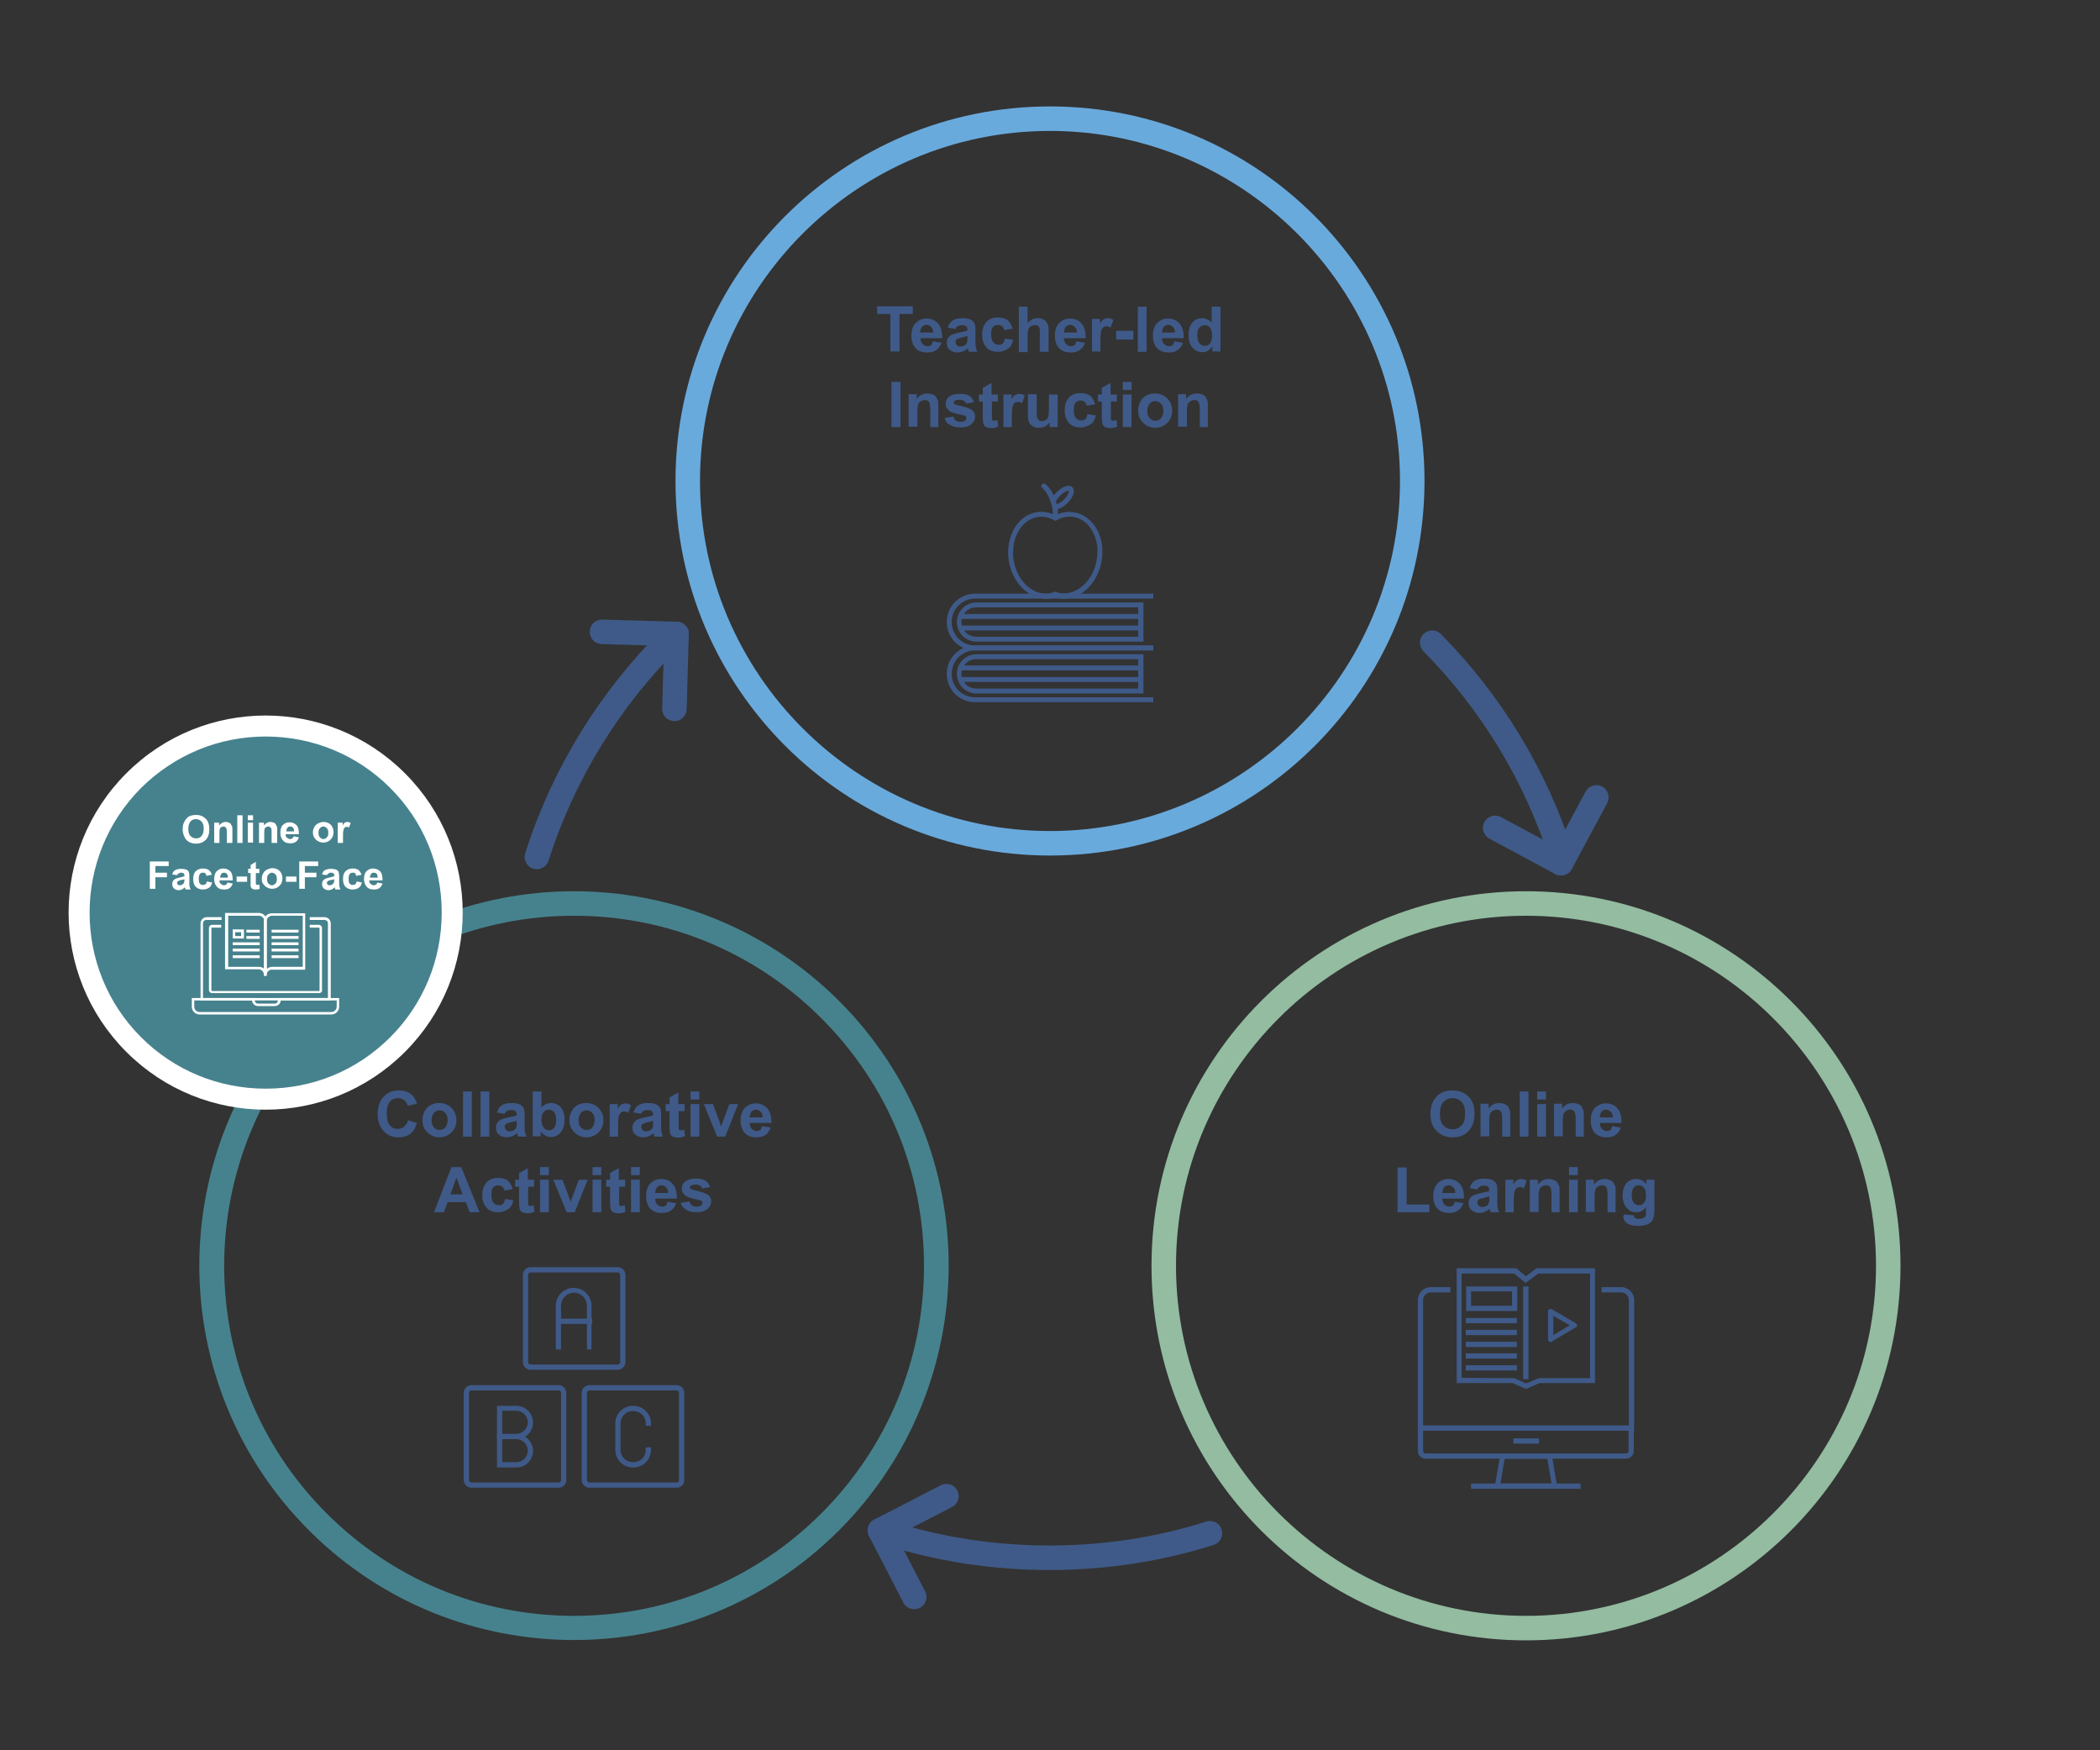 <?xml version="1.0" encoding="utf-8"?>
<!-- Generator: Adobe Illustrator 24.2.1, SVG Export Plug-In . SVG Version: 6.00 Build 0)  -->
<svg version="1.1" id="Layer_3" xmlns="http://www.w3.org/2000/svg" xmlns:xlink="http://www.w3.org/1999/xlink" x="0px" y="0px"
	 viewBox="0 0 600 500" style="enable-background:new 0 0 600 500;" xml:space="preserve">
<rect x="0" y="0" width="600" height="500" fill="#333333" stroke="none"/>
<style type="text/css">
	.st0{fill:none;stroke:#3F5A88;stroke-width:7;stroke-linecap:round;stroke-linejoin:round;stroke-miterlimit:10;}
	.st1{fill:#46828D;}
	.st2{fill:#3F5A88;}
	.st3{fill:#93BCA1;}
	.st4{fill:#FFFFFF;}
	.st5{fill:#69AADD;}
</style>
<g>
	<g>
		<g>
			<path class="st0" d="M446.2,244.8c-7.4-23.3-20.2-44.2-37-61.2v0"/>
			<g>
				<line class="st0" x1="456.1" y1="227.8" x2="446" y2="246.6"/>
				<line class="st0" x1="446" y1="246.6" x2="427.2" y2="236.5"/>
			</g>
		</g>
		<g>
			<path class="st0" d="M253.2,437.8c14.7,4.7,30.4,7.2,46.6,7.2c16,0,31.4-2.4,45.9-7"/>
			<g>
				<line class="st0" x1="261.2" y1="456.2" x2="251.4" y2="437.2"/>
				<line class="st0" x1="251.4" y1="437.2" x2="270.4" y2="427.4"/>
			</g>
		</g>
		<g>
			<path class="st0" d="M153.4,244.8c7.6-23.9,20.9-45.2,38.3-62.5"/>
			<g>
				<line class="st0" x1="172" y1="180.5" x2="193.3" y2="181.1"/>
				<line class="st0" x1="193.3" y1="181.1" x2="192.7" y2="202.5"/>
			</g>
			<g>
				<path class="st0" d="M165.3,192.7"/>
				<path class="st0" d="M143.9,192.7"/>
			</g>
		</g>
	</g>
	<g>
		<g>
			<path class="st1" d="M164,261.6c26.7,0,51.8,10.4,70.7,29.3c18.9,18.9,29.3,44,29.3,70.7s-10.4,51.8-29.3,70.7
				c-18.9,18.9-44,29.3-70.7,29.3s-51.8-10.4-70.7-29.3c-39-39-39-102.4,0-141.4C112.2,272,137.3,261.6,164,261.6 M164,254.6
				c-27.4,0-54.8,10.4-75.7,31.3c-41.8,41.8-41.8,109.5,0,151.3c20.9,20.9,48.3,31.3,75.7,31.3s54.8-10.4,75.7-31.3
				c41.8-41.8,41.8-109.5,0-151.3C218.8,265.1,191.4,254.6,164,254.6L164,254.6z"/>
		</g>
		<g>
			<path class="st2" d="M116.6,320l2.5,0.8c-0.4,1.4-1,2.5-1.9,3.1c-0.9,0.7-2,1-3.4,1c-1.7,0-3.1-0.6-4.2-1.8
				c-1.1-1.2-1.7-2.8-1.7-4.8c0-2.1,0.6-3.8,1.7-5c1.1-1.2,2.6-1.8,4.4-1.8c1.6,0,2.9,0.5,3.8,1.4c0.6,0.6,1,1.3,1.3,2.4l-2.6,0.6
				c-0.2-0.7-0.5-1.2-1-1.6s-1.1-0.6-1.8-0.6c-1,0-1.7,0.3-2.3,1s-0.9,1.8-0.9,3.3c0,1.6,0.3,2.8,0.9,3.5s1.3,1,2.3,1
				c0.7,0,1.3-0.2,1.8-0.7S116.4,320.9,116.6,320z"/>
			<path class="st2" d="M120.7,319.9c0-0.8,0.2-1.6,0.6-2.4s1-1.4,1.7-1.8s1.6-0.6,2.5-0.6c1.4,0,2.6,0.5,3.5,1.4
				c0.9,0.9,1.4,2.1,1.4,3.5c0,1.4-0.5,2.6-1.4,3.5s-2.1,1.4-3.4,1.4c-0.9,0-1.7-0.2-2.4-0.6s-1.4-1-1.8-1.7
				C120.9,321.9,120.7,321,120.7,319.9z M123.3,320c0,0.9,0.2,1.6,0.7,2.1s1,0.7,1.6,0.7s1.2-0.2,1.6-0.7s0.7-1.2,0.7-2.1
				c0-0.9-0.2-1.6-0.7-2.1s-1-0.7-1.6-0.7s-1.2,0.2-1.6,0.7S123.3,319.1,123.3,320z"/>
			<path class="st2" d="M132.3,324.7v-12.9h2.5v12.9H132.3z"/>
			<path class="st2" d="M137.3,324.7v-12.9h2.5v12.9H137.3z"/>
			<path class="st2" d="M144.2,318.2l-2.2-0.4c0.3-0.9,0.7-1.6,1.3-2s1.5-0.7,2.7-0.7c1.1,0,1.9,0.1,2.5,0.4c0.5,0.3,0.9,0.6,1.1,1
				s0.3,1.1,0.3,2.2l0,2.9c0,0.8,0,1.4,0.1,1.8s0.2,0.8,0.4,1.3H148c-0.1-0.2-0.1-0.4-0.2-0.7c0-0.1-0.1-0.2-0.1-0.3
				c-0.4,0.4-0.9,0.7-1.4,0.9s-1,0.3-1.5,0.3c-1,0-1.7-0.3-2.3-0.8s-0.8-1.2-0.8-2c0-0.5,0.1-1,0.4-1.4c0.3-0.4,0.6-0.7,1.1-0.9
				c0.5-0.2,1.1-0.4,2-0.6c1.2-0.2,2-0.4,2.4-0.6v-0.2c0-0.5-0.1-0.8-0.4-1c-0.2-0.2-0.7-0.3-1.3-0.3c-0.4,0-0.8,0.1-1,0.3
				C144.5,317.5,144.3,317.8,144.2,318.2z M147.5,320.2c-0.3,0.1-0.8,0.2-1.5,0.4s-1.1,0.3-1.3,0.4c-0.3,0.2-0.5,0.5-0.5,0.9
				c0,0.3,0.1,0.6,0.4,0.9s0.6,0.4,1,0.4c0.4,0,0.9-0.1,1.3-0.4c0.3-0.2,0.5-0.5,0.6-0.8c0.1-0.2,0.1-0.6,0.1-1.2V320.2z"/>
			<path class="st2" d="M152.2,324.7v-12.9h2.5v4.6c0.8-0.9,1.7-1.3,2.7-1.3c1.1,0,2.1,0.4,2.8,1.2c0.7,0.8,1.1,2,1.1,3.5
				c0,1.6-0.4,2.8-1.1,3.7s-1.7,1.3-2.8,1.3c-0.5,0-1.1-0.1-1.6-0.4c-0.5-0.3-1-0.7-1.3-1.2v1.4H152.2z M154.7,319.8
				c0,1,0.2,1.7,0.5,2.1c0.4,0.7,1,1,1.7,1c0.5,0,1-0.2,1.4-0.7c0.4-0.5,0.6-1.2,0.6-2.2c0-1.1-0.2-1.8-0.6-2.3s-0.9-0.7-1.5-0.7
				c-0.6,0-1.1,0.2-1.5,0.7S154.7,318.9,154.7,319.8z"/>
			<path class="st2" d="M162.7,319.9c0-0.8,0.2-1.6,0.6-2.4s1-1.4,1.7-1.8s1.6-0.6,2.5-0.6c1.4,0,2.6,0.5,3.5,1.4
				c0.9,0.9,1.4,2.1,1.4,3.5c0,1.4-0.5,2.6-1.4,3.5s-2.1,1.4-3.4,1.4c-0.9,0-1.7-0.2-2.4-0.6s-1.4-1-1.8-1.7
				C162.9,321.9,162.7,321,162.7,319.9z M165.3,320c0,0.9,0.2,1.6,0.7,2.1s1,0.7,1.6,0.7s1.2-0.2,1.6-0.7s0.7-1.2,0.7-2.1
				c0-0.9-0.2-1.6-0.7-2.1s-1-0.7-1.6-0.7s-1.2,0.2-1.6,0.7S165.3,319.1,165.3,320z"/>
			<path class="st2" d="M176.7,324.7h-2.5v-9.3h2.3v1.3c0.4-0.6,0.7-1,1.1-1.2s0.7-0.3,1.1-0.3c0.6,0,1.1,0.2,1.6,0.5l-0.8,2.2
				c-0.4-0.3-0.8-0.4-1.2-0.4c-0.3,0-0.6,0.1-0.9,0.3c-0.2,0.2-0.4,0.5-0.6,1s-0.2,1.5-0.2,3.1V324.7z"/>
			<path class="st2" d="M183.2,318.2l-2.2-0.4c0.3-0.9,0.7-1.6,1.3-2s1.5-0.7,2.7-0.7c1.1,0,1.9,0.1,2.5,0.4c0.5,0.3,0.9,0.6,1.1,1
				s0.3,1.1,0.3,2.2l0,2.9c0,0.8,0,1.4,0.1,1.8s0.2,0.8,0.4,1.3H187c-0.1-0.2-0.1-0.4-0.2-0.7c0-0.1-0.1-0.2-0.1-0.3
				c-0.4,0.4-0.9,0.7-1.4,0.9s-1,0.3-1.5,0.3c-1,0-1.7-0.3-2.3-0.8s-0.8-1.2-0.8-2c0-0.5,0.1-1,0.4-1.4c0.3-0.4,0.6-0.7,1.1-0.9
				c0.5-0.2,1.1-0.4,2-0.6c1.2-0.2,2-0.4,2.4-0.6v-0.2c0-0.5-0.1-0.8-0.4-1c-0.2-0.2-0.7-0.3-1.3-0.3c-0.4,0-0.8,0.1-1,0.3
				C183.5,317.5,183.3,317.8,183.2,318.2z M186.5,320.2c-0.3,0.1-0.8,0.2-1.5,0.4s-1.1,0.3-1.3,0.4c-0.3,0.2-0.5,0.5-0.5,0.9
				c0,0.3,0.1,0.6,0.4,0.9s0.6,0.4,1,0.4c0.4,0,0.9-0.1,1.3-0.4c0.3-0.2,0.5-0.5,0.6-0.8c0.1-0.2,0.1-0.6,0.1-1.2V320.2z"/>
			<path class="st2" d="M195.6,315.4v2h-1.7v3.8c0,0.8,0,1.2,0,1.3s0.1,0.2,0.2,0.3s0.3,0.1,0.4,0.1c0.2,0,0.6-0.1,1-0.2l0.2,1.9
				c-0.6,0.2-1.2,0.4-2,0.4c-0.4,0-0.8-0.1-1.2-0.2c-0.4-0.1-0.6-0.3-0.8-0.6c-0.2-0.2-0.3-0.6-0.3-1c-0.1-0.3-0.1-0.9-0.1-1.7v-4.1
				h-1.1v-2h1.1v-1.9l2.5-1.4v3.3H195.6z"/>
			<path class="st2" d="M197.3,314.1v-2.3h2.5v2.3H197.3z M197.3,324.7v-9.3h2.5v9.3H197.3z"/>
			<path class="st2" d="M204.9,324.7l-3.8-9.3h2.6l1.8,4.8l0.5,1.6c0.1-0.4,0.2-0.7,0.3-0.8c0.1-0.3,0.2-0.5,0.3-0.8l1.8-4.8h2.5
				l-3.7,9.3H204.9z"/>
			<path class="st2" d="M217.7,321.7l2.5,0.4c-0.3,0.9-0.8,1.6-1.5,2.1s-1.5,0.7-2.6,0.7c-1.6,0-2.8-0.5-3.6-1.6
				c-0.6-0.8-0.9-1.9-0.9-3.2c0-1.5,0.4-2.8,1.2-3.6s1.8-1.3,3.1-1.3c1.4,0,2.5,0.5,3.3,1.4c0.8,0.9,1.2,2.3,1.2,4.2h-6.2
				c0,0.7,0.2,1.3,0.6,1.7c0.4,0.4,0.9,0.6,1.4,0.6c0.4,0,0.7-0.1,1-0.3S217.6,322.2,217.7,321.7z M217.9,319.2
				c0-0.7-0.2-1.3-0.6-1.6c-0.4-0.4-0.8-0.6-1.3-0.6c-0.5,0-1,0.2-1.3,0.6s-0.5,0.9-0.5,1.6H217.9z"/>
			<path class="st2" d="M137,346.3h-2.8l-1.1-2.9h-5.2l-1.1,2.9H124l5-12.9h2.8L137,346.3z M132.2,341.2l-1.8-4.8l-1.7,4.8H132.2z"
				/>
			<path class="st2" d="M146.5,339.7l-2.4,0.4c-0.1-0.5-0.3-0.9-0.6-1.1s-0.7-0.4-1.1-0.4c-0.6,0-1.1,0.2-1.5,0.6s-0.5,1.1-0.5,2.1
				c0,1.1,0.2,1.9,0.6,2.3s0.9,0.7,1.5,0.7c0.5,0,0.9-0.1,1.2-0.4s0.5-0.7,0.6-1.4l2.4,0.4c-0.3,1.1-0.7,2-1.5,2.5s-1.7,0.9-2.9,0.9
				c-1.4,0-2.5-0.4-3.3-1.3s-1.2-2.1-1.2-3.6c0-1.5,0.4-2.7,1.2-3.6c0.8-0.9,1.9-1.3,3.3-1.3c1.1,0,2,0.2,2.7,0.7
				S146.2,338.7,146.5,339.7z"/>
			<path class="st2" d="M152.6,337v2h-1.7v3.8c0,0.8,0,1.2,0,1.3s0.1,0.2,0.2,0.3s0.3,0.1,0.4,0.1c0.2,0,0.6-0.1,1-0.2l0.2,1.9
				c-0.6,0.2-1.2,0.4-2,0.4c-0.4,0-0.8-0.1-1.2-0.2c-0.4-0.1-0.6-0.3-0.8-0.6c-0.2-0.2-0.3-0.6-0.3-1c-0.1-0.3-0.1-0.9-0.1-1.7v-4.1
				h-1.1v-2h1.1v-1.9l2.5-1.4v3.3H152.6z"/>
			<path class="st2" d="M154.3,335.7v-2.3h2.5v2.3H154.3z M154.3,346.3V337h2.5v9.3H154.3z"/>
			<path class="st2" d="M161.9,346.3l-3.8-9.3h2.6l1.8,4.8l0.5,1.6c0.1-0.4,0.2-0.7,0.3-0.8c0.1-0.3,0.2-0.5,0.3-0.8l1.8-4.8h2.5
				l-3.7,9.3H161.9z"/>
			<path class="st2" d="M169.3,335.7v-2.3h2.5v2.3H169.3z M169.3,346.3V337h2.5v9.3H169.3z"/>
			<path class="st2" d="M178.6,337v2h-1.7v3.8c0,0.8,0,1.2,0,1.3s0.1,0.2,0.2,0.3s0.3,0.1,0.4,0.1c0.2,0,0.6-0.1,1-0.2l0.2,1.9
				c-0.6,0.2-1.2,0.4-2,0.4c-0.4,0-0.8-0.1-1.2-0.2c-0.4-0.1-0.6-0.3-0.8-0.6c-0.2-0.2-0.3-0.6-0.3-1c-0.1-0.3-0.1-0.9-0.1-1.7v-4.1
				h-1.1v-2h1.1v-1.9l2.5-1.4v3.3H178.6z"/>
			<path class="st2" d="M180.3,335.7v-2.3h2.5v2.3H180.3z M180.3,346.3V337h2.5v9.3H180.3z"/>
			<path class="st2" d="M190.7,343.3l2.5,0.4c-0.3,0.9-0.8,1.6-1.5,2.1s-1.5,0.7-2.6,0.7c-1.6,0-2.8-0.5-3.6-1.6
				c-0.6-0.8-0.9-1.9-0.9-3.2c0-1.5,0.4-2.8,1.2-3.6s1.8-1.3,3.1-1.3c1.4,0,2.5,0.5,3.3,1.4c0.8,0.9,1.2,2.3,1.2,4.2h-6.2
				c0,0.7,0.2,1.3,0.6,1.7c0.4,0.4,0.9,0.6,1.4,0.6c0.4,0,0.7-0.1,1-0.3S190.6,343.8,190.7,343.3z M190.9,340.8
				c0-0.7-0.2-1.3-0.6-1.6c-0.4-0.4-0.8-0.6-1.3-0.6c-0.5,0-1,0.2-1.3,0.6s-0.5,0.9-0.5,1.6H190.9z"/>
			<path class="st2" d="M194.5,343.6l2.5-0.4c0.1,0.5,0.3,0.8,0.6,1.1c0.3,0.2,0.8,0.4,1.4,0.4c0.6,0,1.1-0.1,1.4-0.4
				c0.2-0.2,0.3-0.4,0.3-0.7c0-0.2-0.1-0.3-0.2-0.5c-0.1-0.1-0.4-0.2-0.8-0.3c-2-0.4-3.3-0.8-3.8-1.2c-0.7-0.5-1.1-1.2-1.1-2.1
				c0-0.8,0.3-1.5,1-2s1.6-0.8,3-0.8c1.3,0,2.2,0.2,2.8,0.6s1,1,1.3,1.8l-2.3,0.4c-0.1-0.4-0.3-0.6-0.6-0.8s-0.7-0.3-1.2-0.3
				c-0.7,0-1.1,0.1-1.4,0.3c-0.2,0.1-0.3,0.3-0.3,0.5c0,0.2,0.1,0.3,0.2,0.4c0.2,0.2,1,0.4,2.3,0.7s2.2,0.7,2.8,1.1
				c0.5,0.4,0.8,1.1,0.8,1.8c0,0.9-0.4,1.6-1.1,2.2s-1.8,0.9-3.2,0.9c-1.3,0-2.3-0.3-3-0.8S194.7,344.5,194.5,343.6z"/>
		</g>
		<g>
			<g>
				<g>
					<g>
						<path class="st2" d="M176.5,391.3h-24.9c-1.2,0-2.2-1-2.2-2.2v-24.9c0-1.2,1-2.2,2.2-2.2h24.9c1.2,0,2.2,1,2.2,2.2v24.9
							C178.7,390.3,177.7,391.3,176.5,391.3z M151.6,363.5c-0.4,0-0.7,0.3-0.7,0.7v24.9c0,0.4,0.3,0.7,0.7,0.7h24.9
							c0.4,0,0.7-0.3,0.7-0.7v-24.9c0-0.4-0.3-0.7-0.7-0.7H151.6z"/>
					</g>
				</g>
				<g>
					<g>
						<g>
							<path class="st2" d="M169.2,385.5h-1.5V373c0-2-1.6-3.7-3.7-3.7c-2,0-3.7,1.6-3.7,3.7v12.5h-1.5V373c0-2.8,2.3-5.1,5.1-5.1
								c2.8,0,5.1,2.3,5.1,5.1V385.5z"/>
						</g>
					</g>
					<g>
						<g>
							<rect x="158.9" y="376.7" class="st2" width="10.3" height="1.5"/>
						</g>
					</g>
				</g>
			</g>
			<g>
				<g>
					<g>
						<path class="st2" d="M159.6,425h-24.9c-1.2,0-2.2-1-2.2-2.2v-24.9c0-1.2,1-2.2,2.2-2.2h24.9c1.2,0,2.2,1,2.2,2.2v24.9
							C161.8,424,160.8,425,159.6,425z M134.7,397.2c-0.4,0-0.7,0.3-0.7,0.7v24.9c0,0.4,0.3,0.7,0.7,0.7h24.9c0.4,0,0.7-0.3,0.7-0.7
							v-24.9c0-0.4-0.3-0.7-0.7-0.7H134.7z"/>
					</g>
				</g>
				<g>
					<g>
						<g>
							<path class="st2" d="M147.6,411.1H142v-9.5h5.5c2.6,0,4.8,2.1,4.8,4.8C152.3,409,150.2,411.1,147.6,411.1z M143.5,409.6h4
								c1.8,0,3.3-1.5,3.3-3.3c0-1.8-1.5-3.3-3.3-3.3h-4V409.6z"/>
						</g>
					</g>
					<g>
						<g>
							<path class="st2" d="M147.6,419.2H142v-9.5h5.5c2.6,0,4.8,2.1,4.8,4.8C152.3,417.1,150.2,419.2,147.6,419.2z M143.5,417.7h4
								c1.8,0,3.3-1.5,3.3-3.3c0-1.8-1.5-3.3-3.3-3.3h-4V417.7z"/>
						</g>
					</g>
				</g>
			</g>
			<g>
				<g>
					<g>
						<path class="st2" d="M193.3,425h-24.9c-1.2,0-2.2-1-2.2-2.2v-24.9c0-1.2,1-2.2,2.2-2.2h24.9c1.2,0,2.2,1,2.2,2.2v24.9
							C195.5,424,194.6,425,193.3,425z M168.4,397.2c-0.4,0-0.7,0.3-0.7,0.7v24.9c0,0.4,0.3,0.7,0.7,0.7h24.9c0.4,0,0.7-0.3,0.7-0.7
							v-24.9c0-0.4-0.3-0.7-0.7-0.7H168.4z"/>
					</g>
				</g>
				<g>
					<g>
						<path class="st2" d="M181,419.2h-0.2c-2.8,0-5-2.3-5-5v-7.6c0-2.8,2.3-5,5-5h0.2c2.8,0,5,2.3,5,5v0.7h-1.5v-0.7
							c0-2-1.6-3.5-3.5-3.5h-0.2c-2,0-3.5,1.6-3.5,3.5v7.6c0,2,1.6,3.5,3.5,3.5h0.2c2,0,3.5-1.6,3.5-3.5v-0.7l1.5-0.1v0.8
							C186,416.9,183.8,419.2,181,419.2z"/>
					</g>
				</g>
			</g>
		</g>
		<g>
			<g>
				<path class="st3" d="M436,261.6c55.1,0,100,44.9,100,100s-44.9,100-100,100s-100-44.9-100-100S380.8,261.6,436,261.6 M436,254.6
					c-59.1,0-107,47.9-107,107s47.9,107,107,107s107-47.9,107-107S495.1,254.6,436,254.6L436,254.6z"/>
			</g>
		</g>
		<g>
			<g>
				<path class="st2" d="M408.7,318.3c0-1.3,0.2-2.4,0.6-3.3c0.3-0.7,0.7-1.2,1.2-1.8s1.1-0.9,1.7-1.2c0.8-0.3,1.7-0.5,2.8-0.5
					c1.9,0,3.4,0.6,4.6,1.8s1.7,2.8,1.7,4.9c0,2.1-0.6,3.7-1.7,4.9c-1.1,1.2-2.6,1.8-4.5,1.8c-1.9,0-3.4-0.6-4.6-1.8
					C409.3,322,408.7,320.4,408.7,318.3z M411.4,318.2c0,1.5,0.3,2.6,1,3.3s1.5,1.1,2.6,1.1s1.9-0.4,2.6-1.1c0.7-0.7,1-1.9,1-3.4
					c0-1.5-0.3-2.6-1-3.3s-1.5-1.1-2.6-1.1s-1.9,0.4-2.6,1.1S411.4,316.8,411.4,318.2z"/>
				<path class="st2" d="M431.7,324.7h-2.5v-4.8c0-1-0.1-1.7-0.2-2s-0.3-0.5-0.5-0.7c-0.2-0.2-0.5-0.2-0.9-0.2
					c-0.4,0-0.8,0.1-1.2,0.4s-0.6,0.5-0.7,0.9c-0.1,0.4-0.2,1.1-0.2,2.1v4.2h-2.5v-9.3h2.3v1.4c0.8-1.1,1.8-1.6,3.1-1.6
					c0.5,0,1,0.1,1.5,0.3s0.8,0.4,1,0.8s0.4,0.7,0.5,1c0.1,0.4,0.1,0.9,0.1,1.7V324.7z"/>
				<path class="st2" d="M434.2,324.7v-12.9h2.5v12.9H434.2z"/>
				<path class="st2" d="M439.2,314.1v-2.3h2.5v2.3H439.2z M439.2,324.7v-9.3h2.5v9.3H439.2z"/>
				<path class="st2" d="M452.7,324.7h-2.5v-4.8c0-1-0.1-1.7-0.2-2s-0.3-0.5-0.5-0.7c-0.2-0.2-0.5-0.2-0.9-0.2
					c-0.4,0-0.8,0.1-1.2,0.4s-0.6,0.5-0.7,0.9c-0.1,0.4-0.2,1.1-0.2,2.1v4.2h-2.5v-9.3h2.3v1.4c0.8-1.1,1.8-1.6,3.1-1.6
					c0.5,0,1,0.1,1.5,0.3s0.8,0.4,1,0.8s0.4,0.7,0.5,1c0.1,0.4,0.1,0.9,0.1,1.7V324.7z"/>
				<path class="st2" d="M460.6,321.7l2.5,0.4c-0.3,0.9-0.8,1.6-1.5,2.1c-0.7,0.5-1.5,0.7-2.6,0.7c-1.6,0-2.8-0.5-3.6-1.6
					c-0.6-0.8-0.9-1.9-0.9-3.2c0-1.5,0.4-2.8,1.2-3.6s1.8-1.3,3.1-1.3c1.4,0,2.5,0.5,3.3,1.4c0.8,0.9,1.2,2.3,1.2,4.2h-6.2
					c0,0.7,0.2,1.3,0.6,1.7c0.4,0.4,0.9,0.6,1.4,0.6c0.4,0,0.7-0.1,1-0.3S460.5,322.2,460.6,321.7z M460.8,319.2
					c0-0.7-0.2-1.3-0.6-1.6c-0.4-0.4-0.8-0.6-1.3-0.6c-0.5,0-1,0.2-1.3,0.6s-0.5,0.9-0.5,1.6H460.8z"/>
				<path class="st2" d="M399.3,346.3v-12.8h2.6v10.6h6.5v2.2H399.3z"/>
				<path class="st2" d="M415.6,343.3l2.5,0.4c-0.3,0.9-0.8,1.6-1.5,2.1c-0.7,0.5-1.5,0.7-2.6,0.7c-1.6,0-2.8-0.5-3.6-1.6
					c-0.6-0.8-0.9-1.9-0.9-3.2c0-1.5,0.4-2.8,1.2-3.6s1.8-1.3,3.1-1.3c1.4,0,2.5,0.5,3.3,1.4c0.8,0.9,1.2,2.3,1.2,4.2h-6.2
					c0,0.7,0.2,1.3,0.6,1.7c0.4,0.4,0.9,0.6,1.4,0.6c0.4,0,0.7-0.1,1-0.3S415.5,343.8,415.6,343.3z M415.8,340.8
					c0-0.7-0.2-1.3-0.6-1.6c-0.4-0.4-0.8-0.6-1.3-0.6c-0.5,0-1,0.2-1.3,0.6s-0.5,0.9-0.5,1.6H415.8z"/>
				<path class="st2" d="M422.1,339.8l-2.2-0.4c0.3-0.9,0.7-1.6,1.3-2s1.5-0.7,2.7-0.7c1.1,0,1.9,0.1,2.5,0.4c0.5,0.3,0.9,0.6,1.1,1
					c0.2,0.4,0.3,1.1,0.3,2.2l0,2.9c0,0.8,0,1.4,0.1,1.8c0.1,0.4,0.2,0.8,0.4,1.3h-2.4c-0.1-0.2-0.1-0.4-0.2-0.7
					c0-0.1-0.1-0.2-0.1-0.3c-0.4,0.4-0.9,0.7-1.4,0.9s-1,0.3-1.5,0.3c-1,0-1.7-0.3-2.3-0.8c-0.6-0.5-0.8-1.2-0.8-2
					c0-0.5,0.1-1,0.4-1.4c0.3-0.4,0.6-0.7,1.1-0.9c0.5-0.2,1.1-0.4,2-0.6c1.2-0.2,2-0.4,2.4-0.6V340c0-0.5-0.1-0.8-0.4-1
					c-0.2-0.2-0.7-0.3-1.3-0.3c-0.4,0-0.8,0.1-1,0.3C422.5,339.1,422.3,339.4,422.1,339.8z M425.4,341.8c-0.3,0.1-0.8,0.2-1.5,0.4
					s-1.1,0.3-1.3,0.4c-0.3,0.2-0.5,0.5-0.5,0.9c0,0.3,0.1,0.6,0.4,0.9s0.6,0.4,1,0.4c0.4,0,0.9-0.1,1.3-0.4
					c0.3-0.2,0.5-0.5,0.6-0.8c0.1-0.2,0.1-0.6,0.1-1.2V341.8z"/>
				<path class="st2" d="M432.6,346.3h-2.5V337h2.3v1.3c0.4-0.6,0.7-1,1.1-1.2s0.7-0.3,1.1-0.3c0.6,0,1.1,0.2,1.6,0.5l-0.8,2.2
					c-0.4-0.3-0.8-0.4-1.2-0.4c-0.3,0-0.6,0.1-0.9,0.3c-0.2,0.2-0.4,0.5-0.6,1c-0.1,0.5-0.2,1.5-0.2,3.1V346.3z"/>
				<path class="st2" d="M445.8,346.3h-2.5v-4.8c0-1-0.1-1.7-0.2-2s-0.3-0.5-0.5-0.7c-0.2-0.2-0.5-0.2-0.9-0.2
					c-0.4,0-0.8,0.1-1.2,0.4s-0.6,0.5-0.7,0.9c-0.1,0.4-0.2,1.1-0.2,2.1v4.2h-2.5V337h2.3v1.4c0.8-1.1,1.8-1.6,3.1-1.6
					c0.5,0,1,0.1,1.5,0.3s0.8,0.4,1,0.8s0.4,0.7,0.5,1c0.1,0.4,0.1,0.9,0.1,1.7V346.3z"/>
				<path class="st2" d="M448.3,335.7v-2.3h2.5v2.3H448.3z M448.3,346.3V337h2.5v9.3H448.3z"/>
				<path class="st2" d="M461.8,346.3h-2.5v-4.8c0-1-0.1-1.7-0.2-2s-0.3-0.5-0.5-0.7c-0.2-0.2-0.5-0.2-0.9-0.2
					c-0.4,0-0.8,0.1-1.2,0.4s-0.6,0.5-0.7,0.9c-0.1,0.4-0.2,1.1-0.2,2.1v4.2h-2.5V337h2.3v1.4c0.8-1.1,1.8-1.6,3.1-1.6
					c0.5,0,1,0.1,1.5,0.3s0.8,0.4,1,0.8s0.4,0.7,0.5,1c0.1,0.4,0.1,0.9,0.1,1.7V346.3z"/>
				<path class="st2" d="M464,346.9l2.8,0.3c0,0.3,0.2,0.6,0.3,0.7c0.2,0.2,0.6,0.3,1.1,0.3c0.6,0,1.1-0.1,1.5-0.3
					c0.2-0.1,0.4-0.3,0.5-0.6c0.1-0.2,0.1-0.6,0.1-1.1v-1.4c-0.7,1-1.7,1.5-2.8,1.5c-1.3,0-2.2-0.5-3-1.6c-0.6-0.8-0.9-1.9-0.9-3.1
					c0-1.6,0.4-2.8,1.1-3.6s1.7-1.2,2.8-1.2c1.2,0,2.1,0.5,2.9,1.5V337h2.3v8.4c0,1.1-0.1,1.9-0.3,2.5s-0.4,1-0.8,1.3
					s-0.8,0.6-1.3,0.7s-1.2,0.3-2.1,0.3c-1.6,0-2.7-0.3-3.4-0.8s-1-1.2-1-2.1C464,347.1,464,347,464,346.9z M466.2,341.4
					c0,1,0.2,1.7,0.6,2.2c0.4,0.5,0.9,0.7,1.4,0.7c0.6,0,1.1-0.2,1.5-0.7c0.4-0.5,0.6-1.2,0.6-2.1c0-1-0.2-1.7-0.6-2.2
					s-0.9-0.7-1.5-0.7c-0.6,0-1.1,0.2-1.5,0.7C466.4,339.8,466.2,340.5,466.2,341.4z"/>
			</g>
		</g>
		<g>
			<g>
				<g>
					<g>
						<path class="st2" d="M466.8,408.7h-61.7v-37.3c0-2,1.6-3.7,3.7-3.7h5.6v1.5h-5.6c-1.2,0-2.2,1-2.2,2.2v35.8h58.8v-35.8
							c0-1.2-1-2.2-2.2-2.2h-5.6v-1.5h5.6c2,0,3.7,1.6,3.7,3.7V408.7z"/>
					</g>
				</g>
				<g>
					<g>
						<path class="st2" d="M464.6,416.7h-57.3c-1.2,0-2.2-1-2.2-2.2v-7.2h61.7v7.2C466.8,415.7,465.8,416.7,464.6,416.7z
							 M406.6,408.7v5.8c0,0.4,0.3,0.7,0.7,0.7h57.3c0.4,0,0.7-0.3,0.7-0.7v-5.8H406.6z"/>
					</g>
				</g>
				<g>
					<g>
						<rect x="432.4" y="410.9" class="st2" width="7.3" height="1.5"/>
					</g>
				</g>
				<g>
					<g>
						<path class="st2" d="M445,425.2h-18l1.7-10h14.6L445,425.2z M428.7,423.8h14.6l-1.2-7.1h-12.2L428.7,423.8z"/>
					</g>
				</g>
				<g>
					<g>
						<rect x="420.3" y="423.8" class="st2" width="31.3" height="1.5"/>
					</g>
				</g>
			</g>
			<g>
				<g>
					<g>
						<g>
							<path class="st2" d="M443.1,383.4c-0.1,0-0.2,0-0.4-0.1c-0.2-0.1-0.4-0.4-0.4-0.6v-8.1c0-0.3,0.1-0.5,0.4-0.6
								c0.2-0.1,0.5-0.1,0.7,0l6.8,4c0.2,0.1,0.4,0.4,0.4,0.6c0,0.3-0.1,0.5-0.4,0.6l-6.8,4C443.4,383.4,443.2,383.4,443.1,383.4z
								 M443.8,375.9v5.5l4.7-2.8L443.8,375.9z"/>
						</g>
					</g>
				</g>
				<g>
					<g>
						<path class="st2" d="M436,396.8l-3.8-1.7h-16v-32.8h17l2.8,2.3l3-2.3h16.7v32.8h-15.9L436,396.8z M417.7,393.6l15,0.1l3.3,1.5
							l3.7-1.5h14.6v-29.9h-14.8l-3.6,2.7l-3.3-2.7h-15V393.6z"/>
					</g>
				</g>
				<g>
					<g>
						<rect x="435.2" y="367.5" class="st2" width="1.5" height="26.5"/>
					</g>
				</g>
				<g>
					<g>
						<rect x="418.8" y="376.5" class="st2" width="14.6" height="1.5"/>
					</g>
				</g>
				<g>
					<g>
						<rect x="418.8" y="379.9" class="st2" width="14.6" height="1.5"/>
					</g>
				</g>
				<g>
					<g>
						<rect x="418.8" y="383.3" class="st2" width="14.6" height="1.5"/>
					</g>
				</g>
				<g>
					<g>
						<rect x="418.8" y="386.6" class="st2" width="14.6" height="1.5"/>
					</g>
				</g>
				<g>
					<g>
						<rect x="418.8" y="390" class="st2" width="14.6" height="1.5"/>
					</g>
				</g>
				<g>
					<g>
						<path class="st2" d="M433.5,374.5h-14.6v-7h14.6V374.5z M420.3,373H432v-4.1h-11.7V373z"/>
					</g>
				</g>
			</g>
		</g>
	</g>
	<g>
		<path class="st1" d="M75.9,314.1c-14.2,0-27.6-5.5-37.7-15.6c-20.8-20.8-20.8-54.6,0-75.4c10.1-10.1,23.5-15.6,37.7-15.6
			s27.6,5.5,37.7,15.6c20.8,20.8,20.8,54.6,0,75.4C103.5,308.5,90.1,314.1,75.9,314.1z"/>
		<path class="st4" d="M75.9,210.4c13.4,0,26.1,5.2,35.6,14.7c9.5,9.5,14.7,22.1,14.7,35.6c0,13.4-5.2,26.1-14.7,35.6
			c-9.5,9.5-22.1,14.7-35.6,14.7c-13.4,0-26.1-5.2-35.6-14.7c-19.6-19.6-19.6-51.5,0-71.2C49.8,215.7,62.4,210.4,75.9,210.4
			 M75.9,204.4c-14.4,0-28.8,5.5-39.8,16.5c-22,22-22,57.6,0,79.6c11,11,25.4,16.5,39.8,16.5c14.4,0,28.8-5.5,39.8-16.5
			c22-22,22-57.6,0-79.6C104.7,209.9,90.3,204.4,75.9,204.4L75.9,204.4z"/>
	</g>
	<g>
		<path class="st4" d="M52.2,236.9c0-0.8,0.1-1.5,0.4-2c0.2-0.4,0.4-0.8,0.7-1.1c0.3-0.3,0.6-0.6,1-0.7c0.5-0.2,1.1-0.3,1.7-0.3
			c1.2,0,2.1,0.4,2.8,1.1c0.7,0.7,1,1.7,1,3c0,1.3-0.3,2.3-1,3s-1.6,1.1-2.8,1.1c-1.2,0-2.1-0.4-2.8-1.1
			C52.6,239.1,52.2,238.1,52.2,236.9z M53.8,236.8c0,0.9,0.2,1.6,0.6,2s0.9,0.7,1.6,0.7s1.2-0.2,1.6-0.7c0.4-0.5,0.6-1.1,0.6-2.1
			c0-0.9-0.2-1.6-0.6-2c-0.4-0.4-0.9-0.7-1.6-0.7s-1.2,0.2-1.6,0.7S53.8,235.9,53.8,236.8z"/>
		<path class="st4" d="M66.3,240.8h-1.5v-2.9c0-0.6,0-1-0.1-1.2s-0.2-0.3-0.3-0.4c-0.1-0.1-0.3-0.2-0.5-0.2c-0.3,0-0.5,0.1-0.7,0.2
			c-0.2,0.1-0.4,0.3-0.4,0.6c-0.1,0.2-0.1,0.7-0.1,1.3v2.6h-1.5V235h1.4v0.8c0.5-0.6,1.1-1,1.9-1c0.3,0,0.6,0.1,0.9,0.2
			s0.5,0.3,0.6,0.5c0.1,0.2,0.2,0.4,0.3,0.6c0.1,0.2,0.1,0.6,0.1,1V240.8z"/>
		<path class="st4" d="M67.8,240.8v-7.9h1.5v7.9H67.8z"/>
		<path class="st4" d="M70.8,234.3v-1.4h1.5v1.4H70.8z M70.8,240.8V235h1.5v5.7H70.8z"/>
		<path class="st4" d="M79.1,240.8h-1.5v-2.9c0-0.6,0-1-0.1-1.2s-0.2-0.3-0.3-0.4c-0.1-0.1-0.3-0.2-0.5-0.2c-0.3,0-0.5,0.1-0.7,0.2
			c-0.2,0.1-0.4,0.3-0.4,0.6c-0.1,0.2-0.1,0.7-0.1,1.3v2.6h-1.5V235h1.4v0.8c0.5-0.6,1.1-1,1.9-1c0.3,0,0.6,0.1,0.9,0.2
			s0.5,0.3,0.6,0.5c0.1,0.2,0.2,0.4,0.3,0.6c0.1,0.2,0.1,0.6,0.1,1V240.8z"/>
		<path class="st4" d="M83.9,238.9l1.5,0.3c-0.2,0.6-0.5,1-0.9,1.3c-0.4,0.3-0.9,0.4-1.6,0.4c-1,0-1.7-0.3-2.2-1
			c-0.4-0.5-0.6-1.2-0.6-2c0-0.9,0.2-1.7,0.7-2.2s1.1-0.8,1.9-0.8c0.8,0,1.5,0.3,2,0.8s0.7,1.4,0.7,2.6h-3.8c0,0.4,0.1,0.8,0.4,1
			s0.5,0.4,0.9,0.4c0.2,0,0.4-0.1,0.6-0.2S83.8,239.2,83.9,238.9z M84,237.4c0-0.4-0.1-0.8-0.3-1s-0.5-0.3-0.8-0.3
			c-0.3,0-0.6,0.1-0.8,0.4s-0.3,0.6-0.3,1H84z"/>
		<path class="st4" d="M89.4,237.8c0-0.5,0.1-1,0.4-1.5c0.2-0.5,0.6-0.8,1.1-1.1c0.5-0.2,1-0.4,1.5-0.4c0.9,0,1.6,0.3,2.1,0.8
			s0.8,1.3,0.8,2.1c0,0.9-0.3,1.6-0.8,2.1c-0.6,0.6-1.3,0.9-2.1,0.9c-0.5,0-1-0.1-1.5-0.4c-0.5-0.2-0.8-0.6-1.1-1
			C89.6,239,89.4,238.5,89.4,237.8z M91,237.9c0,0.6,0.1,1,0.4,1.3s0.6,0.5,1,0.5s0.7-0.2,1-0.5c0.3-0.3,0.4-0.7,0.4-1.3
			c0-0.6-0.1-1-0.4-1.3c-0.3-0.3-0.6-0.5-1-0.5s-0.7,0.2-1,0.5S91,237.3,91,237.9z"/>
		<path class="st4" d="M98,240.8h-1.5V235h1.4v0.8c0.2-0.4,0.5-0.6,0.6-0.8c0.2-0.1,0.4-0.2,0.7-0.2c0.3,0,0.7,0.1,1,0.3l-0.5,1.3
			c-0.3-0.2-0.5-0.2-0.7-0.2c-0.2,0-0.4,0.1-0.5,0.2s-0.3,0.3-0.3,0.6C98,237.4,98,238,98,239V240.8z"/>
		<path class="st4" d="M42.8,254v-7.9h5.4v1.3h-3.8v1.9h3.3v1.3h-3.3v3.3H42.8z"/>
		<path class="st4" d="M50.6,250l-1.4-0.2c0.2-0.6,0.4-1,0.8-1.2s0.9-0.4,1.7-0.4c0.7,0,1.2,0.1,1.5,0.2s0.6,0.4,0.7,0.6
			c0.1,0.2,0.2,0.7,0.2,1.4l0,1.8c0,0.5,0,0.9,0.1,1.1c0,0.2,0.1,0.5,0.3,0.8h-1.5c0-0.1-0.1-0.2-0.1-0.4c0-0.1,0-0.1-0.1-0.2
			c-0.3,0.3-0.5,0.4-0.8,0.6c-0.3,0.1-0.6,0.2-0.9,0.2c-0.6,0-1-0.2-1.4-0.5c-0.3-0.3-0.5-0.7-0.5-1.2c0-0.3,0.1-0.6,0.2-0.9
			c0.2-0.3,0.4-0.4,0.6-0.6c0.3-0.1,0.7-0.3,1.2-0.4c0.7-0.1,1.2-0.3,1.5-0.4v-0.2c0-0.3-0.1-0.5-0.2-0.6c-0.1-0.1-0.4-0.2-0.8-0.2
			c-0.3,0-0.5,0.1-0.6,0.2S50.7,249.7,50.6,250z M52.6,251.2c-0.2,0.1-0.5,0.1-0.9,0.2c-0.4,0.1-0.7,0.2-0.8,0.3
			c-0.2,0.1-0.3,0.3-0.3,0.5c0,0.2,0.1,0.4,0.2,0.5c0.2,0.2,0.4,0.2,0.6,0.2c0.3,0,0.5-0.1,0.8-0.3c0.2-0.1,0.3-0.3,0.4-0.5
			c0-0.1,0.1-0.4,0.1-0.7V251.2z"/>
		<path class="st4" d="M60.5,249.9l-1.5,0.3c-0.1-0.3-0.2-0.5-0.3-0.7c-0.2-0.2-0.4-0.2-0.7-0.2c-0.4,0-0.7,0.1-0.9,0.4
			c-0.2,0.3-0.3,0.7-0.3,1.3c0,0.7,0.1,1.2,0.3,1.4c0.2,0.3,0.5,0.4,0.9,0.4c0.3,0,0.5-0.1,0.7-0.2s0.3-0.4,0.4-0.8l1.5,0.3
			c-0.2,0.7-0.4,1.2-0.9,1.5c-0.4,0.3-1,0.5-1.8,0.5c-0.8,0-1.5-0.3-2-0.8c-0.5-0.5-0.7-1.3-0.7-2.2c0-0.9,0.2-1.7,0.7-2.2
			s1.2-0.8,2-0.8c0.7,0,1.2,0.1,1.7,0.4C60.1,248.9,60.4,249.3,60.5,249.9z"/>
		<path class="st4" d="M65,252.1l1.5,0.3c-0.2,0.6-0.5,1-0.9,1.3c-0.4,0.3-0.9,0.4-1.6,0.4c-1,0-1.7-0.3-2.2-1
			c-0.4-0.5-0.6-1.2-0.6-2c0-0.9,0.2-1.7,0.7-2.2s1.1-0.8,1.9-0.8c0.8,0,1.5,0.3,2,0.8s0.7,1.4,0.7,2.6h-3.8c0,0.4,0.1,0.8,0.4,1
			s0.5,0.4,0.9,0.4c0.2,0,0.4-0.1,0.6-0.2S64.9,252.4,65,252.1z M65.1,250.6c0-0.4-0.1-0.8-0.3-1s-0.5-0.3-0.8-0.3
			c-0.3,0-0.6,0.1-0.8,0.4s-0.3,0.6-0.3,1H65.1z"/>
		<path class="st4" d="M67.6,251.9v-1.5h3v1.5H67.6z"/>
		<path class="st4" d="M74.1,248.2v1.2h-1v2.3c0,0.5,0,0.7,0,0.8c0,0.1,0.1,0.1,0.1,0.2c0.1,0,0.2,0.1,0.3,0.1c0.1,0,0.3,0,0.6-0.1
			l0.1,1.2c-0.4,0.2-0.7,0.2-1.2,0.2c-0.3,0-0.5,0-0.7-0.1c-0.2-0.1-0.4-0.2-0.5-0.4c-0.1-0.1-0.2-0.3-0.2-0.6c0-0.2,0-0.5,0-1.1
			v-2.5h-0.7v-1.2h0.7v-1.1l1.5-0.9v2H74.1z"/>
		<path class="st4" d="M74.8,251c0-0.5,0.1-1,0.4-1.5c0.2-0.5,0.6-0.8,1.1-1.1c0.5-0.2,1-0.4,1.5-0.4c0.9,0,1.6,0.3,2.1,0.8
			s0.8,1.3,0.8,2.1c0,0.9-0.3,1.6-0.8,2.1c-0.6,0.6-1.3,0.9-2.1,0.9c-0.5,0-1-0.1-1.5-0.4c-0.5-0.2-0.8-0.6-1.1-1
			C74.9,252.2,74.8,251.7,74.8,251z M76.3,251.1c0,0.6,0.1,1,0.4,1.3s0.6,0.5,1,0.5s0.7-0.2,1-0.5c0.3-0.3,0.4-0.7,0.4-1.3
			c0-0.6-0.1-1-0.4-1.3c-0.3-0.3-0.6-0.5-1-0.5s-0.7,0.2-1,0.5S76.3,250.5,76.3,251.1z"/>
		<path class="st4" d="M81.7,251.9v-1.5h3v1.5H81.7z"/>
		<path class="st4" d="M85.5,254v-7.9h5.4v1.3h-3.8v1.9h3.3v1.3h-3.3v3.3H85.5z"/>
		<path class="st4" d="M93.4,250l-1.4-0.2c0.2-0.6,0.4-1,0.8-1.2s0.9-0.4,1.7-0.4c0.7,0,1.2,0.1,1.5,0.2s0.6,0.4,0.7,0.6
			c0.1,0.2,0.2,0.7,0.2,1.4l0,1.8c0,0.5,0,0.9,0.1,1.1c0,0.2,0.1,0.5,0.3,0.8h-1.5c0-0.1-0.1-0.2-0.1-0.4c0-0.1,0-0.1-0.1-0.2
			c-0.3,0.3-0.5,0.4-0.8,0.6c-0.3,0.1-0.6,0.2-0.9,0.2c-0.6,0-1-0.2-1.4-0.5c-0.3-0.3-0.5-0.7-0.5-1.2c0-0.3,0.1-0.6,0.2-0.9
			c0.2-0.3,0.4-0.4,0.6-0.6c0.3-0.1,0.7-0.3,1.2-0.4c0.7-0.1,1.2-0.3,1.5-0.4v-0.2c0-0.3-0.1-0.5-0.2-0.6c-0.1-0.1-0.4-0.2-0.8-0.2
			c-0.3,0-0.5,0.1-0.6,0.2S93.5,249.7,93.4,250z M95.4,251.2c-0.2,0.1-0.5,0.1-0.9,0.2c-0.4,0.1-0.7,0.2-0.8,0.3
			c-0.2,0.1-0.3,0.3-0.3,0.5c0,0.2,0.1,0.4,0.2,0.5c0.2,0.2,0.4,0.2,0.6,0.2c0.3,0,0.5-0.1,0.8-0.3c0.2-0.1,0.3-0.3,0.4-0.5
			c0-0.1,0.1-0.4,0.1-0.7V251.2z"/>
		<path class="st4" d="M103.3,249.9l-1.5,0.3c-0.1-0.3-0.2-0.5-0.3-0.7c-0.2-0.2-0.4-0.2-0.7-0.2c-0.4,0-0.7,0.1-0.9,0.4
			c-0.2,0.3-0.3,0.7-0.3,1.3c0,0.7,0.1,1.2,0.3,1.4c0.2,0.3,0.5,0.4,0.9,0.4c0.3,0,0.5-0.1,0.7-0.2s0.3-0.4,0.4-0.8l1.5,0.3
			c-0.2,0.7-0.4,1.2-0.9,1.5c-0.4,0.3-1,0.5-1.8,0.5c-0.8,0-1.5-0.3-2-0.8c-0.5-0.5-0.7-1.3-0.7-2.2c0-0.9,0.2-1.7,0.7-2.2
			s1.2-0.8,2-0.8c0.7,0,1.2,0.1,1.7,0.4C102.8,248.9,103.1,249.3,103.3,249.9z"/>
		<path class="st4" d="M107.8,252.1l1.5,0.3c-0.2,0.6-0.5,1-0.9,1.3c-0.4,0.3-0.9,0.4-1.6,0.4c-1,0-1.7-0.3-2.2-1
			c-0.4-0.5-0.6-1.2-0.6-2c0-0.9,0.2-1.7,0.7-2.2s1.1-0.8,1.9-0.8c0.8,0,1.5,0.3,2,0.8s0.7,1.4,0.7,2.6h-3.8c0,0.4,0.1,0.8,0.4,1
			s0.5,0.4,0.9,0.4c0.2,0,0.4-0.1,0.6-0.2S107.7,252.4,107.8,252.1z M107.9,250.6c0-0.4-0.1-0.8-0.3-1s-0.5-0.3-0.8-0.3
			c-0.3,0-0.6,0.1-0.8,0.4s-0.3,0.6-0.3,1H107.9z"/>
	</g>
	<g>
		<g>
			<g>
				<path class="st4" d="M94.7,289.8H57c-1.2,0-2.2-1-2.2-2.2v-2.5h18v0.7c0,0.5,0.4,0.9,0.9,0.9h4.8c0.5,0,0.9-0.4,0.9-0.9v-0.7
					h17.5v2.5C96.9,288.8,95.9,289.8,94.7,289.8z M55.5,285.8v1.8c0,0.8,0.7,1.5,1.5,1.5h37.7c0.8,0,1.5-0.7,1.5-1.5v-1.8h-16
					c0,0.9-0.8,1.6-1.7,1.6h-4.8c-0.9,0-1.6-0.7-1.7-1.6H55.5z"/>
			</g>
		</g>
		<g>
			<g>
				<path class="st4" d="M94.5,285.8H57.3v-22c0-1,0.8-1.8,1.8-1.8h4.2v0.8H59c-0.6,0-1,0.4-1,1v21.3h35.7v-21.3c0-0.6-0.4-1-1-1
					h-4.2V262h4.2c1,0,1.8,0.8,1.8,1.8V285.8z"/>
			</g>
		</g>
		<g>
			<g>
				<path class="st4" d="M91.1,283.7H60.6c-0.5,0-0.9-0.4-0.9-0.9v-17.7c0-0.5,0.4-0.9,0.9-0.9h2.6v0.8h-2.6c-0.1,0-0.2,0.1-0.2,0.2
					v17.7c0,0.1,0.1,0.2,0.2,0.2h30.5c0.1,0,0.2-0.1,0.2-0.2v-17.7c0-0.1-0.1-0.2-0.2-0.2h-2.6v-0.8h2.6c0.5,0,0.9,0.4,0.9,0.9v17.7
					C92.1,283.3,91.7,283.7,91.1,283.7z"/>
			</g>
		</g>
		<g>
			<g>
				<g>
					<path class="st4" d="M76.2,278.8h-0.8v-0.4c0-0.8-0.7-1.5-1.5-1.5h-9.6v-16.1H74c1.2,0,2.2,1,2.2,2.2V277h-0.6
						c0.3,0.4,0.6,0.9,0.6,1.5V278.8z M65.2,276.2H74c0.6,0,1.1,0.2,1.5,0.6v-13.7c0-0.8-0.7-1.5-1.5-1.5h-8.8V276.2z"/>
				</g>
			</g>
			<g>
				<g>
					<path class="st4" d="M76.2,278.5h-0.8v-15.4c0-1.2,1-2.2,2.2-2.2h9.6V277h-9.6C76.9,277,76.2,277.6,76.2,278.5z M77.7,261.6
						c-0.8,0-1.5,0.7-1.5,1.5v13.7c0.4-0.3,0.9-0.6,1.5-0.6h8.8v-14.6H77.7z"/>
				</g>
			</g>
			<g>
				<g>
					<rect x="70.4" y="265.6" class="st4" width="3.8" height="0.8"/>
				</g>
			</g>
			<g>
				<g>
					<rect x="70.4" y="267.4" class="st4" width="3.8" height="0.8"/>
				</g>
			</g>
			<g>
				<g>
					<rect x="66.5" y="269.2" class="st4" width="7.7" height="0.8"/>
				</g>
			</g>
			<g>
				<g>
					<rect x="66.5" y="271" class="st4" width="7.7" height="0.8"/>
				</g>
			</g>
			<g>
				<g>
					<rect x="66.5" y="272.9" class="st4" width="7.7" height="0.8"/>
				</g>
			</g>
			<g>
				<g>
					<rect x="77.6" y="265.6" class="st4" width="7.7" height="0.8"/>
				</g>
			</g>
			<g>
				<g>
					<rect x="77.6" y="267.4" class="st4" width="7.7" height="0.8"/>
				</g>
			</g>
			<g>
				<g>
					<rect x="77.6" y="269.2" class="st4" width="7.7" height="0.8"/>
				</g>
			</g>
			<g>
				<g>
					<rect x="77.6" y="271" class="st4" width="7.7" height="0.8"/>
				</g>
			</g>
			<g>
				<g>
					<rect x="77.6" y="272.9" class="st4" width="7.7" height="0.8"/>
				</g>
			</g>
			<g>
				<g>
					<path class="st4" d="M69.7,268.1h-3.2v-2.6h3.2V268.1z M67.2,267.4h1.7v-1.1h-1.7V267.4z"/>
				</g>
			</g>
		</g>
	</g>
	<g>
		<g>
			<path class="st5" d="M300,37.4c55.1,0,100,44.9,100,100s-44.9,100-100,100c-55.1,0-100-44.9-100-100S244.9,37.4,300,37.4
				 M300,30.4c-59.1,0-107,47.9-107,107s47.9,107,107,107c59.1,0,107-47.9,107-107S359.1,30.4,300,30.4L300,30.4z"/>
		</g>
	</g>
	<g>
		<g>
			<path class="st2" d="M254.4,100.4V89.7h-3.8v-2.2h10.2v2.2H257v10.7H254.4z"/>
			<path class="st2" d="M266.5,97.5l2.5,0.4c-0.3,0.9-0.8,1.6-1.5,2.1c-0.7,0.5-1.5,0.7-2.6,0.7c-1.6,0-2.8-0.5-3.6-1.6
				c-0.6-0.8-0.9-1.9-0.9-3.2c0-1.5,0.4-2.8,1.2-3.6s1.8-1.3,3.1-1.3c1.4,0,2.5,0.5,3.3,1.4c0.8,0.9,1.2,2.3,1.2,4.2h-6.2
				c0,0.7,0.2,1.3,0.6,1.7c0.4,0.4,0.9,0.6,1.4,0.6c0.4,0,0.7-0.1,1-0.3S266.4,97.9,266.5,97.5z M266.6,95c0-0.7-0.2-1.3-0.6-1.6
				c-0.4-0.4-0.8-0.6-1.3-0.6c-0.5,0-1,0.2-1.3,0.6s-0.5,0.9-0.5,1.6H266.6z"/>
			<path class="st2" d="M273,94l-2.2-0.4c0.3-0.9,0.7-1.6,1.3-2s1.5-0.7,2.7-0.7c1.1,0,1.9,0.1,2.5,0.4c0.5,0.3,0.9,0.6,1.1,1
				c0.2,0.4,0.3,1.1,0.3,2.2l0,2.9c0,0.8,0,1.4,0.1,1.8c0.1,0.4,0.2,0.8,0.4,1.3h-2.4c-0.1-0.2-0.1-0.4-0.2-0.7
				c0-0.1-0.1-0.2-0.1-0.3c-0.4,0.4-0.9,0.7-1.4,0.9s-1,0.3-1.5,0.3c-1,0-1.7-0.3-2.3-0.8c-0.6-0.5-0.8-1.2-0.8-2
				c0-0.5,0.1-1,0.4-1.4c0.3-0.4,0.6-0.7,1.1-0.9c0.5-0.2,1.1-0.4,2-0.6c1.2-0.2,2-0.4,2.4-0.6v-0.2c0-0.5-0.1-0.8-0.4-1
				c-0.2-0.2-0.7-0.3-1.3-0.3c-0.4,0-0.8,0.1-1,0.3C273.3,93.2,273.1,93.5,273,94z M276.3,96c-0.3,0.1-0.8,0.2-1.5,0.4
				s-1.1,0.3-1.3,0.4c-0.3,0.2-0.5,0.5-0.5,0.9c0,0.3,0.1,0.6,0.4,0.9s0.6,0.4,1,0.4c0.4,0,0.9-0.1,1.3-0.4c0.3-0.2,0.5-0.5,0.6-0.8
				c0.1-0.2,0.1-0.6,0.1-1.2V96z"/>
			<path class="st2" d="M289.3,93.9l-2.4,0.4c-0.1-0.5-0.3-0.9-0.6-1.1c-0.3-0.2-0.7-0.4-1.1-0.4c-0.6,0-1.1,0.2-1.5,0.6
				s-0.5,1.1-0.5,2.1c0,1.1,0.2,1.9,0.6,2.3c0.4,0.5,0.9,0.7,1.5,0.7c0.5,0,0.9-0.1,1.2-0.4s0.5-0.7,0.6-1.4l2.4,0.4
				c-0.3,1.1-0.7,2-1.5,2.5s-1.7,0.9-2.9,0.9c-1.4,0-2.5-0.4-3.3-1.3c-0.8-0.9-1.2-2.1-1.2-3.6c0-1.5,0.4-2.7,1.2-3.6
				c0.8-0.9,1.9-1.3,3.3-1.3c1.1,0,2,0.2,2.7,0.7S289,92.9,289.3,93.9z"/>
			<path class="st2" d="M293.6,87.6v4.7c0.8-0.9,1.7-1.4,2.9-1.4c0.6,0,1.1,0.1,1.5,0.3s0.8,0.5,1,0.8s0.4,0.7,0.5,1.1
				s0.1,1,0.1,1.9v5.5h-2.5v-4.9c0-1,0-1.6-0.1-1.9s-0.3-0.5-0.5-0.6c-0.2-0.2-0.5-0.2-0.9-0.2c-0.4,0-0.8,0.1-1.1,0.3
				s-0.6,0.5-0.7,0.9c-0.1,0.4-0.2,1-0.2,1.8v4.7h-2.5V87.6H293.6z"/>
			<path class="st2" d="M307.5,97.5l2.5,0.4c-0.3,0.9-0.8,1.6-1.5,2.1c-0.7,0.5-1.5,0.7-2.6,0.7c-1.6,0-2.8-0.5-3.6-1.6
				c-0.6-0.8-0.9-1.9-0.9-3.2c0-1.5,0.4-2.8,1.2-3.6s1.8-1.3,3.1-1.3c1.4,0,2.5,0.5,3.3,1.4c0.8,0.9,1.2,2.3,1.2,4.2h-6.2
				c0,0.7,0.2,1.3,0.6,1.7c0.4,0.4,0.9,0.6,1.4,0.6c0.4,0,0.7-0.1,1-0.3S307.4,97.9,307.5,97.5z M307.7,95c0-0.7-0.2-1.3-0.6-1.6
				c-0.4-0.4-0.8-0.6-1.3-0.6c-0.5,0-1,0.2-1.3,0.6S304,94.3,304,95H307.7z"/>
			<path class="st2" d="M314.5,100.4H312v-9.3h2.3v1.3c0.4-0.6,0.7-1,1.1-1.2s0.7-0.3,1.1-0.3c0.6,0,1.1,0.2,1.6,0.5l-0.8,2.2
				c-0.4-0.3-0.8-0.4-1.2-0.4c-0.3,0-0.6,0.1-0.9,0.3c-0.2,0.2-0.4,0.5-0.6,1c-0.1,0.5-0.2,1.5-0.2,3.1V100.4z"/>
			<path class="st2" d="M318.9,97v-2.5h4.9V97H318.9z"/>
			<path class="st2" d="M325.1,100.4V87.6h2.5v12.9H325.1z"/>
			<path class="st2" d="M335.5,97.5l2.5,0.4c-0.3,0.9-0.8,1.6-1.5,2.1c-0.7,0.5-1.5,0.7-2.6,0.7c-1.6,0-2.8-0.5-3.6-1.6
				c-0.6-0.8-0.9-1.9-0.9-3.2c0-1.5,0.4-2.8,1.2-3.6s1.8-1.3,3.1-1.3c1.4,0,2.5,0.5,3.3,1.4c0.8,0.9,1.2,2.3,1.2,4.2h-6.2
				c0,0.7,0.2,1.3,0.6,1.7c0.4,0.4,0.9,0.6,1.4,0.6c0.4,0,0.7-0.1,1-0.3S335.4,97.9,335.5,97.5z M335.7,95c0-0.7-0.2-1.3-0.6-1.6
				c-0.4-0.4-0.8-0.6-1.3-0.6c-0.5,0-1,0.2-1.3,0.6S332,94.3,332,95H335.7z"/>
			<path class="st2" d="M348.7,100.4h-2.3v-1.4c-0.4,0.5-0.8,0.9-1.3,1.2c-0.5,0.3-1,0.4-1.6,0.4c-1.1,0-2-0.4-2.8-1.3
				c-0.8-0.9-1.1-2.1-1.1-3.6c0-1.6,0.4-2.8,1.1-3.6c0.7-0.8,1.7-1.2,2.8-1.2c1,0,1.9,0.4,2.7,1.3v-4.6h2.5V100.4z M342.1,95.6
				c0,1,0.1,1.7,0.4,2.2c0.4,0.6,1,1,1.7,1c0.6,0,1.1-0.2,1.5-0.7c0.4-0.5,0.6-1.2,0.6-2.2c0-1.1-0.2-1.8-0.6-2.3s-0.9-0.7-1.5-0.7
				c-0.6,0-1.1,0.2-1.5,0.7C342.3,94,342.1,94.6,342.1,95.6z"/>
			<path class="st2" d="M254.7,122v-12.9h2.6V122H254.7z"/>
			<path class="st2" d="M268.3,122h-2.5v-4.8c0-1-0.1-1.7-0.2-2s-0.3-0.5-0.5-0.7c-0.2-0.2-0.5-0.2-0.9-0.2c-0.4,0-0.8,0.1-1.2,0.4
				s-0.6,0.5-0.7,0.9c-0.1,0.4-0.2,1.1-0.2,2.1v4.2h-2.5v-9.3h2.3v1.4c0.8-1.1,1.8-1.6,3.1-1.6c0.5,0,1,0.1,1.5,0.3s0.8,0.4,1,0.8
				s0.4,0.7,0.5,1c0.1,0.4,0.1,0.9,0.1,1.7V122z"/>
			<path class="st2" d="M269.9,119.4l2.5-0.4c0.1,0.5,0.3,0.8,0.6,1.1c0.3,0.2,0.8,0.4,1.4,0.4c0.6,0,1.1-0.1,1.4-0.4
				c0.2-0.2,0.3-0.4,0.3-0.7c0-0.2-0.1-0.3-0.2-0.5c-0.1-0.1-0.4-0.2-0.8-0.3c-2-0.4-3.3-0.8-3.8-1.2c-0.7-0.5-1.1-1.2-1.1-2.1
				c0-0.8,0.3-1.5,1-2s1.6-0.8,3-0.8c1.3,0,2.2,0.2,2.8,0.6s1,1,1.3,1.8l-2.3,0.4c-0.1-0.4-0.3-0.6-0.6-0.8s-0.7-0.3-1.2-0.3
				c-0.7,0-1.1,0.1-1.4,0.3c-0.2,0.1-0.3,0.3-0.3,0.5c0,0.2,0.1,0.3,0.2,0.4c0.2,0.2,1,0.4,2.3,0.7s2.2,0.7,2.8,1.1
				c0.5,0.4,0.8,1.1,0.8,1.8c0,0.9-0.4,1.6-1.1,2.2s-1.8,0.9-3.2,0.9c-1.3,0-2.3-0.3-3-0.8C270.6,121,270.1,120.3,269.9,119.4z"/>
			<path class="st2" d="M285.1,112.7v2h-1.7v3.8c0,0.8,0,1.2,0,1.3c0,0.1,0.1,0.2,0.2,0.3c0.1,0.1,0.3,0.1,0.4,0.1
				c0.2,0,0.6-0.1,1-0.2l0.2,1.9c-0.6,0.2-1.2,0.4-2,0.4c-0.4,0-0.8-0.1-1.2-0.2c-0.4-0.1-0.6-0.3-0.8-0.6c-0.2-0.2-0.3-0.6-0.3-1
				c-0.1-0.3-0.1-0.9-0.1-1.7v-4.1h-1.1v-2h1.1v-1.9l2.5-1.4v3.3H285.1z"/>
			<path class="st2" d="M289.2,122h-2.5v-9.3h2.3v1.3c0.4-0.6,0.7-1,1.1-1.2s0.7-0.3,1.1-0.3c0.6,0,1.1,0.2,1.6,0.5l-0.8,2.2
				c-0.4-0.3-0.8-0.4-1.2-0.4c-0.3,0-0.6,0.1-0.9,0.3c-0.2,0.2-0.4,0.5-0.6,1c-0.1,0.5-0.2,1.5-0.2,3.1V122z"/>
			<path class="st2" d="M299.9,122v-1.4c-0.3,0.5-0.8,0.9-1.3,1.2c-0.6,0.3-1.1,0.4-1.8,0.4c-0.6,0-1.2-0.1-1.7-0.4
				s-0.9-0.7-1.1-1.2s-0.3-1.2-0.3-2.1v-5.9h2.5v4.3c0,1.3,0,2.1,0.1,2.4c0.1,0.3,0.3,0.5,0.5,0.7c0.2,0.2,0.5,0.3,0.9,0.3
				c0.4,0,0.8-0.1,1.1-0.3c0.3-0.2,0.6-0.5,0.7-0.9c0.1-0.3,0.2-1.2,0.2-2.5v-3.9h2.5v9.3H299.9z"/>
			<path class="st2" d="M312.9,115.5l-2.4,0.4c-0.1-0.5-0.3-0.9-0.6-1.1c-0.3-0.2-0.7-0.4-1.1-0.4c-0.6,0-1.1,0.2-1.5,0.6
				s-0.5,1.1-0.5,2.1c0,1.1,0.2,1.9,0.6,2.3c0.4,0.5,0.9,0.7,1.5,0.7c0.5,0,0.9-0.1,1.2-0.4s0.5-0.7,0.6-1.4l2.4,0.4
				c-0.3,1.1-0.7,2-1.5,2.5s-1.7,0.9-2.9,0.9c-1.4,0-2.5-0.4-3.3-1.3c-0.8-0.9-1.2-2.1-1.2-3.6c0-1.5,0.4-2.7,1.2-3.6
				c0.8-0.9,1.9-1.3,3.3-1.3c1.1,0,2,0.2,2.7,0.7S312.6,114.5,312.9,115.5z"/>
			<path class="st2" d="M319.1,112.7v2h-1.7v3.8c0,0.8,0,1.2,0,1.3c0,0.1,0.1,0.2,0.2,0.3c0.1,0.1,0.3,0.1,0.4,0.1
				c0.2,0,0.6-0.1,1-0.2l0.2,1.9c-0.6,0.2-1.2,0.4-2,0.4c-0.4,0-0.8-0.1-1.2-0.2c-0.4-0.1-0.6-0.3-0.8-0.6c-0.2-0.2-0.3-0.6-0.3-1
				c-0.1-0.3-0.1-0.9-0.1-1.7v-4.1h-1.1v-2h1.1v-1.9l2.5-1.4v3.3H319.1z"/>
			<path class="st2" d="M320.8,111.4v-2.3h2.5v2.3H320.8z M320.8,122v-9.3h2.5v9.3H320.8z"/>
			<path class="st2" d="M325.2,117.2c0-0.8,0.2-1.6,0.6-2.4s1-1.4,1.7-1.8s1.6-0.6,2.5-0.6c1.4,0,2.6,0.5,3.5,1.4
				c0.9,0.9,1.4,2.1,1.4,3.5c0,1.4-0.5,2.6-1.4,3.5s-2.1,1.4-3.4,1.4c-0.9,0-1.7-0.2-2.4-0.6s-1.4-1-1.8-1.7
				C325.4,119.2,325.2,118.3,325.2,117.2z M327.8,117.4c0,0.9,0.2,1.6,0.7,2.1s1,0.7,1.6,0.7s1.2-0.2,1.6-0.7s0.7-1.2,0.7-2.1
				c0-0.9-0.2-1.6-0.7-2.1s-1-0.7-1.6-0.7s-1.2,0.2-1.6,0.7S327.8,116.4,327.8,117.4z"/>
			<path class="st2" d="M345.3,122h-2.5v-4.8c0-1-0.1-1.7-0.2-2s-0.3-0.5-0.5-0.7c-0.2-0.2-0.5-0.2-0.9-0.2c-0.4,0-0.8,0.1-1.2,0.4
				s-0.6,0.5-0.7,0.9c-0.1,0.4-0.2,1.1-0.2,2.1v4.2h-2.5v-9.3h2.3v1.4c0.8-1.1,1.8-1.6,3.1-1.6c0.5,0,1,0.1,1.5,0.3s0.8,0.4,1,0.8
				s0.4,0.7,0.5,1c0.1,0.4,0.1,0.9,0.1,1.7V122z"/>
		</g>
	</g>
	<g>
		<g>
			<g>
				<path class="st2" d="M329.5,185.8h-50.9c-4.5,0-8.1-3.6-8.1-8.1c0-4.5,3.6-8.1,8.1-8.1h50.9v1.4h-50.9c-3.7,0-6.7,3-6.7,6.7
					c0,3.7,3,6.7,6.7,6.7h50.9V185.8z"/>
			</g>
		</g>
		<g>
			<g>
				<path class="st2" d="M329.5,200.6h-50.9c-4.5,0-8.1-3.6-8.1-8.1c0-4.5,3.6-8.1,8.1-8.1h50.9v1.4h-50.9c-3.7,0-6.7,3-6.7,6.7
					c0,3.7,3,6.7,6.7,6.7h50.9V200.6z"/>
			</g>
		</g>
		<g>
			<g>
				<path class="st2" d="M326.7,183.3h-47.7c-3.1,0-5.6-2.5-5.6-5.6c0-3.1,2.5-5.6,5.6-5.6h47.7V183.3z M278.9,173.5
					c-2.3,0-4.2,1.9-4.2,4.2c0,2.3,1.9,4.2,4.2,4.2h46.3v-8.4H278.9z"/>
			</g>
		</g>
		<g>
			<g>
				<path class="st2" d="M326.7,198.1h-47.7c-3.1,0-5.6-2.5-5.6-5.6s2.5-5.6,5.6-5.6h47.7V198.1z M278.9,188.3
					c-2.3,0-4.2,1.9-4.2,4.2s1.9,4.2,4.2,4.2h46.3v-8.4H278.9z"/>
			</g>
		</g>
		<g>
			<g>
				<g>
					<rect x="274.7" y="175.4" class="st2" width="51.9" height="1.4"/>
				</g>
			</g>
			<g>
				<g>
					<rect x="274.7" y="178.7" class="st2" width="51.9" height="1.4"/>
				</g>
			</g>
		</g>
		<g>
			<g>
				<g>
					<rect x="274.7" y="190.1" class="st2" width="51.9" height="1.4"/>
				</g>
			</g>
			<g>
				<g>
					<rect x="274.7" y="193.4" class="st2" width="51.9" height="1.4"/>
				</g>
			</g>
		</g>
		<g>
			<g>
				<path class="st2" d="M298.8,171c-5,0-9.6-4.6-10.6-10.9c-1-6.8,2.6-13,8.1-13.8c1.8-0.3,3.6,0.1,5.3,0.9
					c1.8-0.9,3.7-1.2,5.5-0.8l0,0c2.7,0.5,4.9,2.3,6.4,5c1.4,2.6,1.8,5.9,1.2,9.1c-0.6,3.2-2.2,6.1-4.5,8.1c-2.3,2-5.1,2.8-7.7,2.3
					c-0.3-0.1-0.7-0.2-1-0.3c-0.5,0.2-1,0.3-1.4,0.4C299.6,171,299.2,171,298.8,171z M297.5,147.6c-0.3,0-0.7,0-1,0.1
					c-4.7,0.7-7.8,6.2-6.9,12.2c0.9,6,5.5,10.3,10.2,9.6c0.4-0.1,0.9-0.2,1.4-0.4l0.2-0.1l0.2,0.1c0.4,0.1,0.7,0.2,1.1,0.3
					c2.2,0.4,4.6-0.3,6.6-2c2-1.7,3.5-4.3,4-7.3c0.6-2.9,0.2-5.8-1.1-8.2c-1.2-2.3-3.1-3.8-5.4-4.2h0c-1.6-0.3-3.3,0-4.9,0.9
					l-0.3,0.2l-0.3-0.2C300,148,298.7,147.6,297.5,147.6z"/>
			</g>
		</g>
		<g>
			<g>
				<path class="st2" d="M301.2,145.6l-0.2-1.4l0.7-0.1c0.5-0.1,1.3-0.5,2.3-1.4c1.2-1.2,1.5-2.3,1.4-2.5c-0.2-0.1-1.3,0.2-2.5,1.4
					c-0.5,0.5-0.8,0.9-1.1,1.4l-0.3,0.6l-1.2-0.7l0.3-0.6c0.3-0.6,0.8-1.2,1.3-1.7c1.5-1.5,3.5-2.4,4.5-1.4c1,1,0.1,3-1.4,4.5
					c-1,1-2.2,1.7-3.1,1.8L301.2,145.6z"/>
			</g>
		</g>
		<g>
			<g>
				<path class="st2" d="M301.5,148.7C301.5,148.7,301.5,148.7,301.5,148.7c-0.5,0-0.7-0.4-0.7-0.8c0.1-1.2,0-2.6-0.4-3.9
					c-0.6-2-1.5-3.7-2.6-4.6c-0.3-0.2-0.4-0.7-0.1-1c0.2-0.3,0.7-0.4,1-0.1c1.3,1,2.5,3,3.1,5.3c0.4,1.6,0.6,3.1,0.4,4.5
					C302.2,148.4,301.9,148.7,301.5,148.7z"/>
			</g>
		</g>
	</g>
</g>
<g>
</g>
<g>
</g>
<g>
</g>
<g>
</g>
<g>
</g>
<g>
</g>
<g>
</g>
<g>
</g>
<g>
</g>
<g>
</g>
<g>
</g>
</svg>
